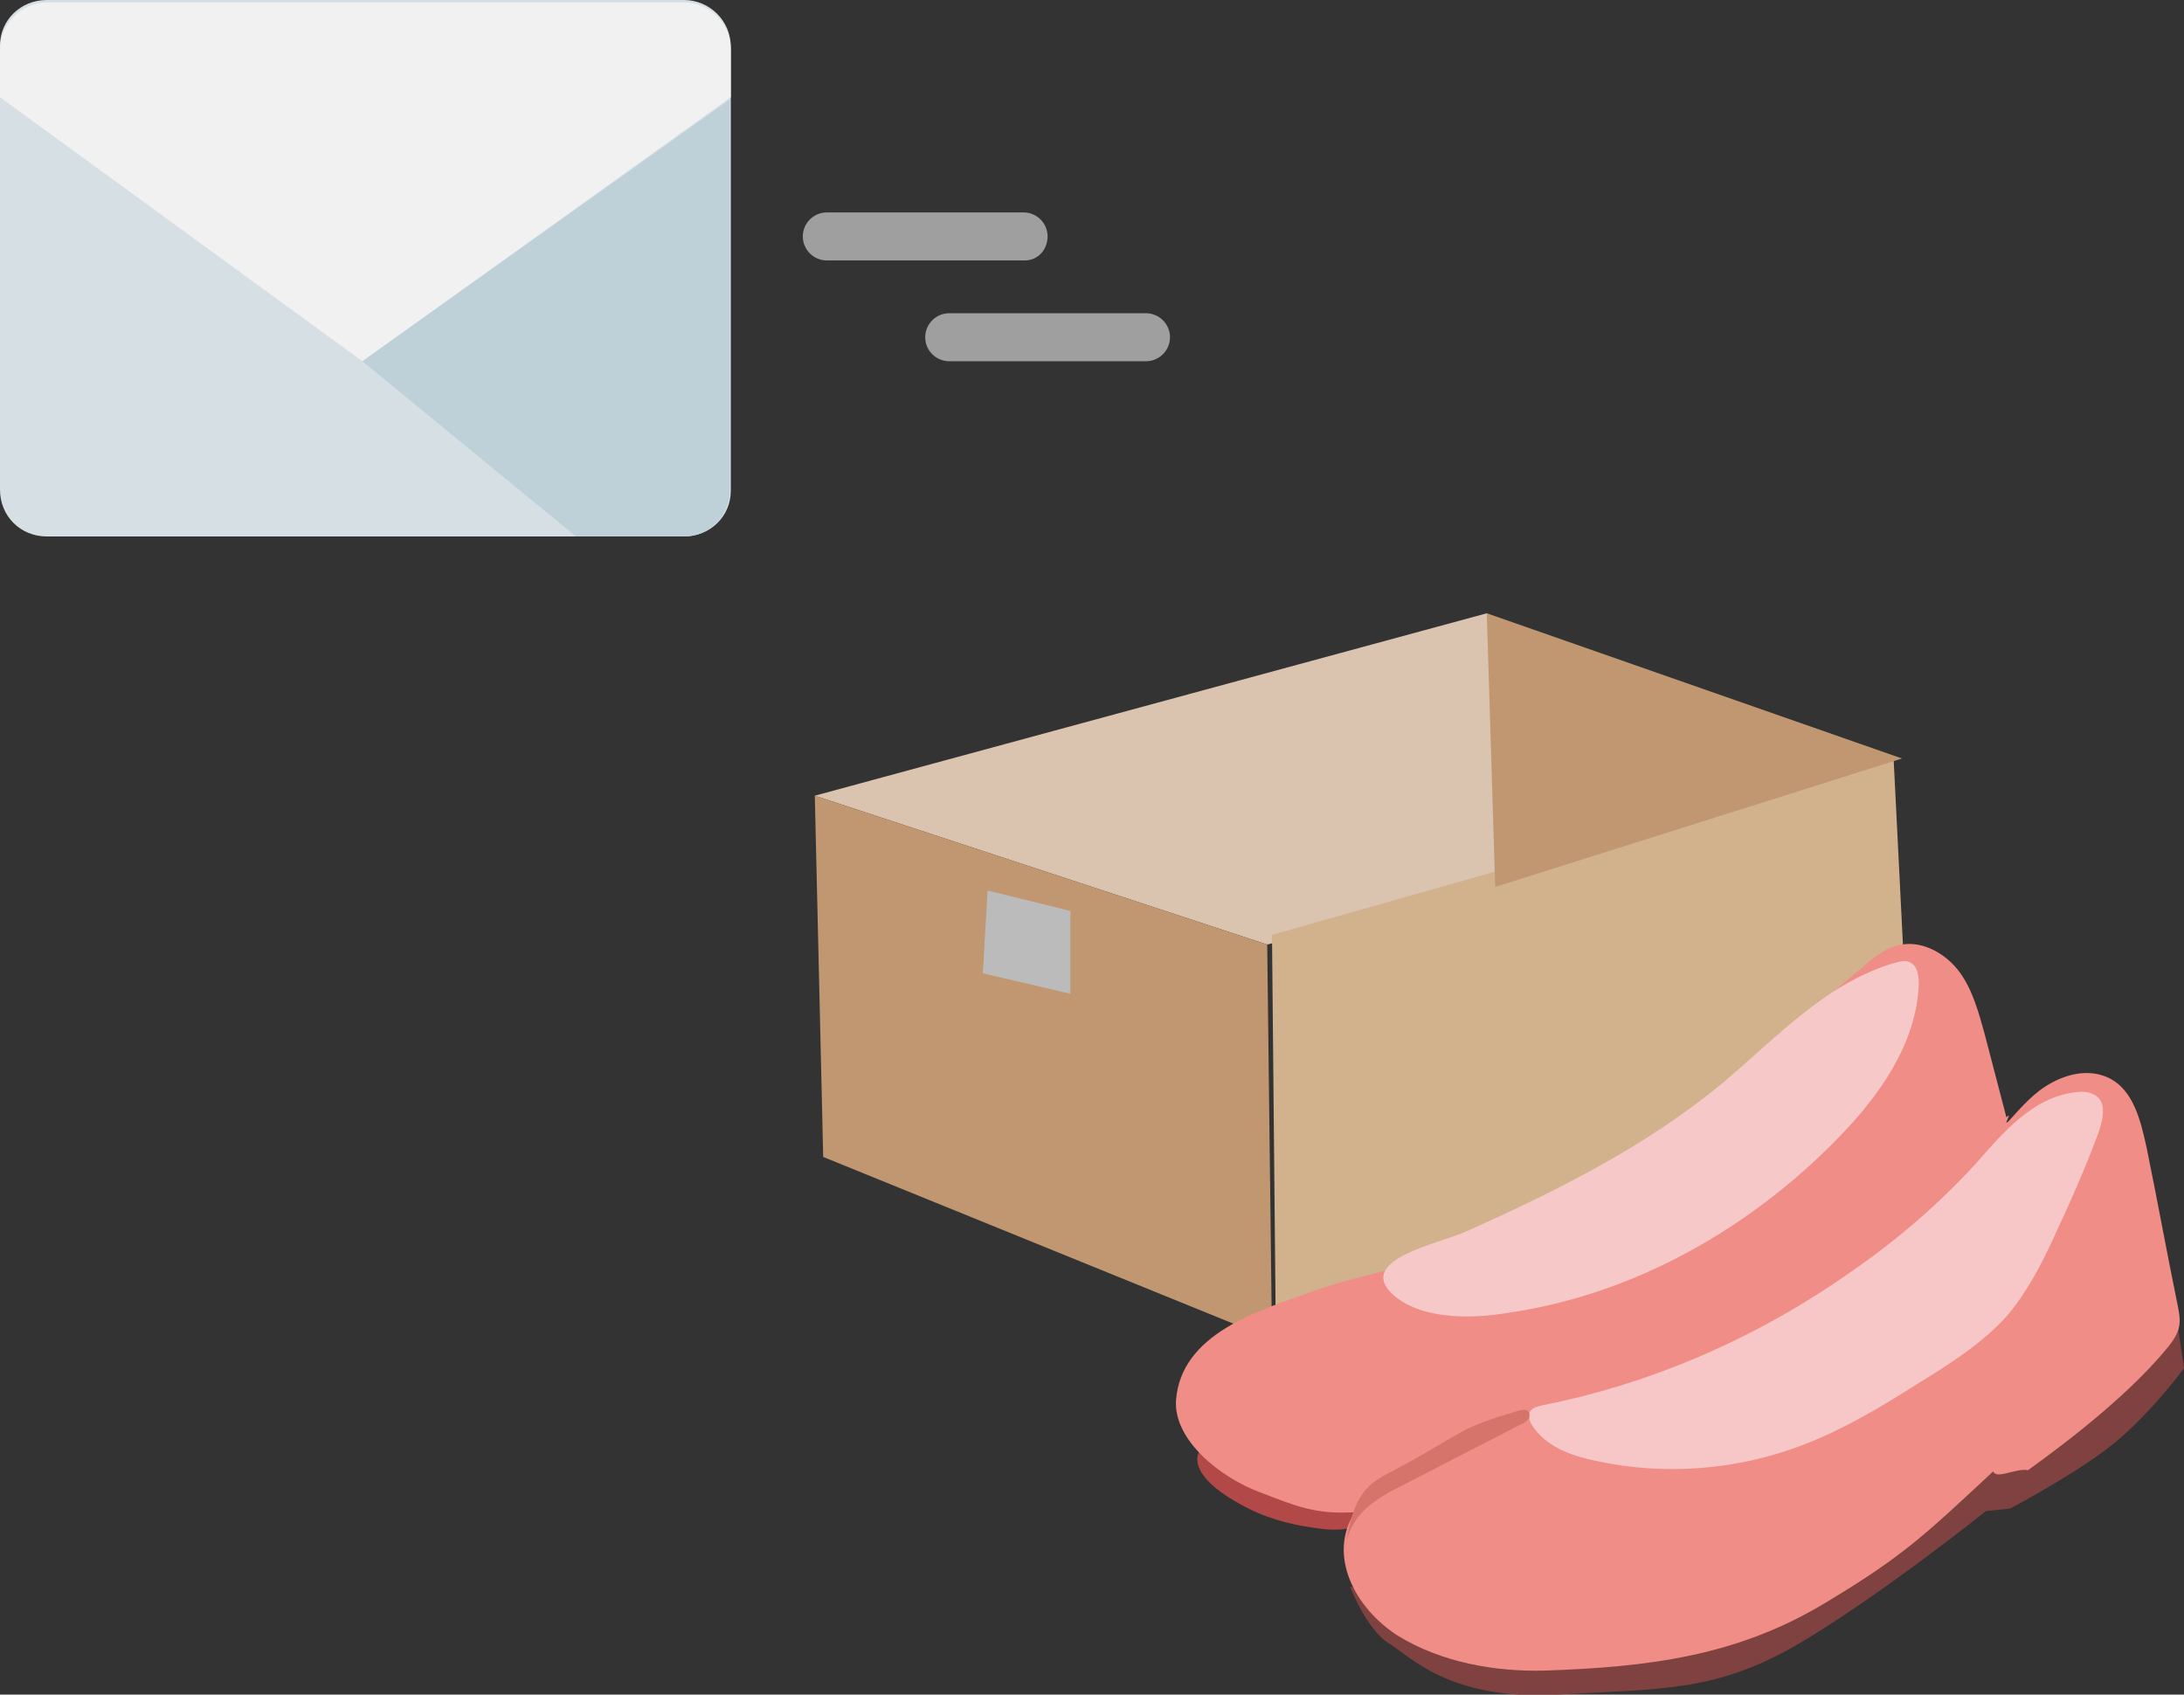 <?xml version="1.0" encoding="utf-8"?>
<!-- Generator: Adobe Illustrator 27.2.0, SVG Export Plug-In . SVG Version: 6.00 Build 0)  -->
<svg version="1.1" id="レイヤー_1" xmlns="http://www.w3.org/2000/svg" xmlns:xlink="http://www.w3.org/1999/xlink" x="0px"
	 y="0px" viewBox="0 0 182 141.2" style="enable-background:new 0 0 182 141.2;" xml:space="preserve">
<rect x="0" y="0" width="182" height="141.2" fill="#333333" stroke="none"/>
<style type="text/css">
	.st0{fill:#D6DFE3;}
	.st1{fill:#F1F1F1;}
	.st2{fill:#BED0D8;}
	.st3{fill:#9F9F9F;}
	.st4{fill:#DAC3AF;}
	.st5{fill:#C09770;}
	.st6{fill:#D2B18D;}
	.st7{fill:#BBBBBB;}
	.st8{fill:#B24848;}
	.st9{fill:#7F4240;}
	.st10{fill:#EF8D86;}
	.st11{fill:#F7C8C8;}
	.st12{fill:#F7C7C7;}
	.st13{fill:#D6746B;}
</style>
<g>
	<path class="st0" d="M57,44.7H3.9C1.7,44.7,0,43,0,40.8v-37C0,1.7,1.7,0,3.9,0H57c2.1,0,3.9,1.7,3.9,3.9v37
		C60.9,43,59.2,44.7,57,44.7z"/>
	<path class="st1" d="M60.9,8.1v-4c0-2.1-1.7-3.9-3.9-3.9H3.9C1.8,0.2,0,2,0,4.1v4l30.2,22L60.9,8.1z"/>
	<path class="st2" d="M60.8,40.9V8.3L30.2,30.1L48,44.7H57C59.1,44.7,60.8,43,60.8,40.9z"/>
</g>
<path class="st3" d="M85.4,21.7H68.9c-1.1,0-2-0.9-2-2s0.9-2,2-2h16.4c1.1,0,2,0.9,2,2S86.5,21.7,85.4,21.7z"/>
<path class="st3" d="M95.5,30.1H79.1c-1.1,0-2-0.9-2-2s0.9-2,2-2h16.4c1.1,0,2,0.9,2,2S96.6,30.1,95.5,30.1z"/>
<g>
	<polygon class="st4" points="123.9,51.1 67.9,66.3 105.6,78.7 139.9,70.1 	"/>
	<polygon class="st5" points="67.9,66.3 68.6,96.4 106,111.6 105.6,78.7 	"/>
	<polygon class="st6" points="106,77.9 106.3,109.2 159.2,91.1 157.8,63.2 	"/>
	<polygon class="st7" points="82.3,74.2 81.9,81.1 89.2,82.8 89.2,75.9 	"/>
	<polygon class="st5" points="123.9,51.1 124.6,73.9 158.5,63.2 	"/>
</g>
<g>
	<path class="st8" d="M103.3,125.3c1.9,1.1,4,1.7,6.2,2c1.3,0.2,2.7,0.3,3.8-0.3c0.2-0.1,0.4-0.2,0.5-0.4c0.3-0.6-0.2-1.2-0.7-1.6
		c-2.9-2.1-6.8-2.2-10.1-3.5c-1-0.4-3.5-1.7-3.2,0.4C100.1,123.4,102.2,124.7,103.3,125.3z"/>
	<path class="st9" d="M112.5,132.2c0,0,1.4,3.6,3.2,4.7c1.8,1.1,5.1,4.8,14,4.3c8.9-0.5,13.3-0.2,20.3-4.3c6.9-4.1,15.5-11,15.5-11
		l2-0.2c0,0,6.1-3.2,9.1-5.8s5.4-5.9,5.4-5.9l-0.5-3.4l-20.7,13.3L124.7,135L112.5,132.2z"/>
	<path class="st10" d="M142.5,91.7c-4.2,2.6-8.4,5.2-12.5,7.8c-2.8,1.7-5.6,3.4-8.6,4.6c-3.9,1.5-8.1,2.1-12,3.5
		c-4.5,1.6-11,3.5-11.4,9.1c-0.2,3.3,3.7,6.4,6.9,7.6c3.1,1.2,4.7,1.9,8,1.7c-2.3,3.6,0,8,3.6,10.3c3.6,2.2,8,3,12.2,2.9
		c8.7-0.3,16.1-1.2,23.5-5.7c6.5-3.9,8.3-5.7,13.9-10.9c0.3,0.7,1.9-0.3,2.9-0.1c3.9-2.8,8.7-6.6,11.7-10.3c0.4-0.5,0.8-1.1,0.9-1.7
		c0.1-0.5,0-1.1-0.1-1.6c-0.9-4.4-1.7-8.8-2.6-13.2c-0.5-2.3-1.1-4.9-3.2-5.9c-1.5-0.7-3.2-0.4-4.7,0.4s-2.5,2-3.6,3.2
		c-0.6,0.6,0.4-0.9-0.2-0.3c-0.6-2.3-1.2-4.6-1.8-6.9c-0.5-1.8-1-3.7-2.1-5.2c-1.1-1.5-3-2.6-4.8-2.3c-1.3,0.2-2.4,1.1-3.4,2
		C150.2,84.6,147.8,88.4,142.5,91.7z"/>
	<path class="st11" d="M125.6,109.4c10.5-1.5,20.2-7,27.6-14.6c3.4-3.5,6.5-7.8,6.7-12.8c0-0.7-0.1-1.5-0.7-1.8
		c-0.4-0.2-0.8-0.1-1.2,0c-5.7,1.6-9.9,6.2-14.4,10c-6.4,5.3-13.8,9-21.4,12.4c-2.2,1-9,2.3-6.3,5.1
		C118.2,110,122.7,109.9,125.6,109.4z"/>
	<path class="st12" d="M128.5,117.1c-0.4,0.1-0.8,0.2-1,0.5c-0.2,0.4,0,0.9,0.2,1.2c1.1,1.7,3.2,2.5,5.2,2.9
		c5.8,1.3,12,0.8,17.6-1.4c3.3-1.3,6.3-3.1,9.3-5c2.6-1.6,5.3-3.3,7.4-5.6c1.7-2,2.9-4.3,4-6.7c1.3-2.8,2.6-5.7,3.7-8.7
		c0.3-0.9,0.6-2.1,0-2.8c-0.5-0.5-1.2-0.6-1.9-0.5c-3.6,0.4-6.1,3.4-8.3,5.9c-3.1,3.4-6.7,6.5-10.5,9.1
		C146.4,111.5,137.6,115.3,128.5,117.1z"/>
	<path class="st13" d="M115.4,122.9c-0.1,0.1-0.2,0.1-0.3,0.2c-2.2,1.2-2.5,3.4-3,5.6c0.2-0.8,0.5-1.5,1-2.2c0.9-1.2,2.3-2,3.7-2.7
		c3.3-1.7,6.6-3.4,9.9-5.1c0.3-0.1,0.5-0.3,0.7-0.5c0.1-0.2,0.1-0.6-0.2-0.7c-0.2-0.1-0.3,0-0.5,0c-1.7,0.5-3.4,1-4.9,1.8
		C119.7,120.5,117.6,121.8,115.4,122.9z"/>
</g>
</svg>
